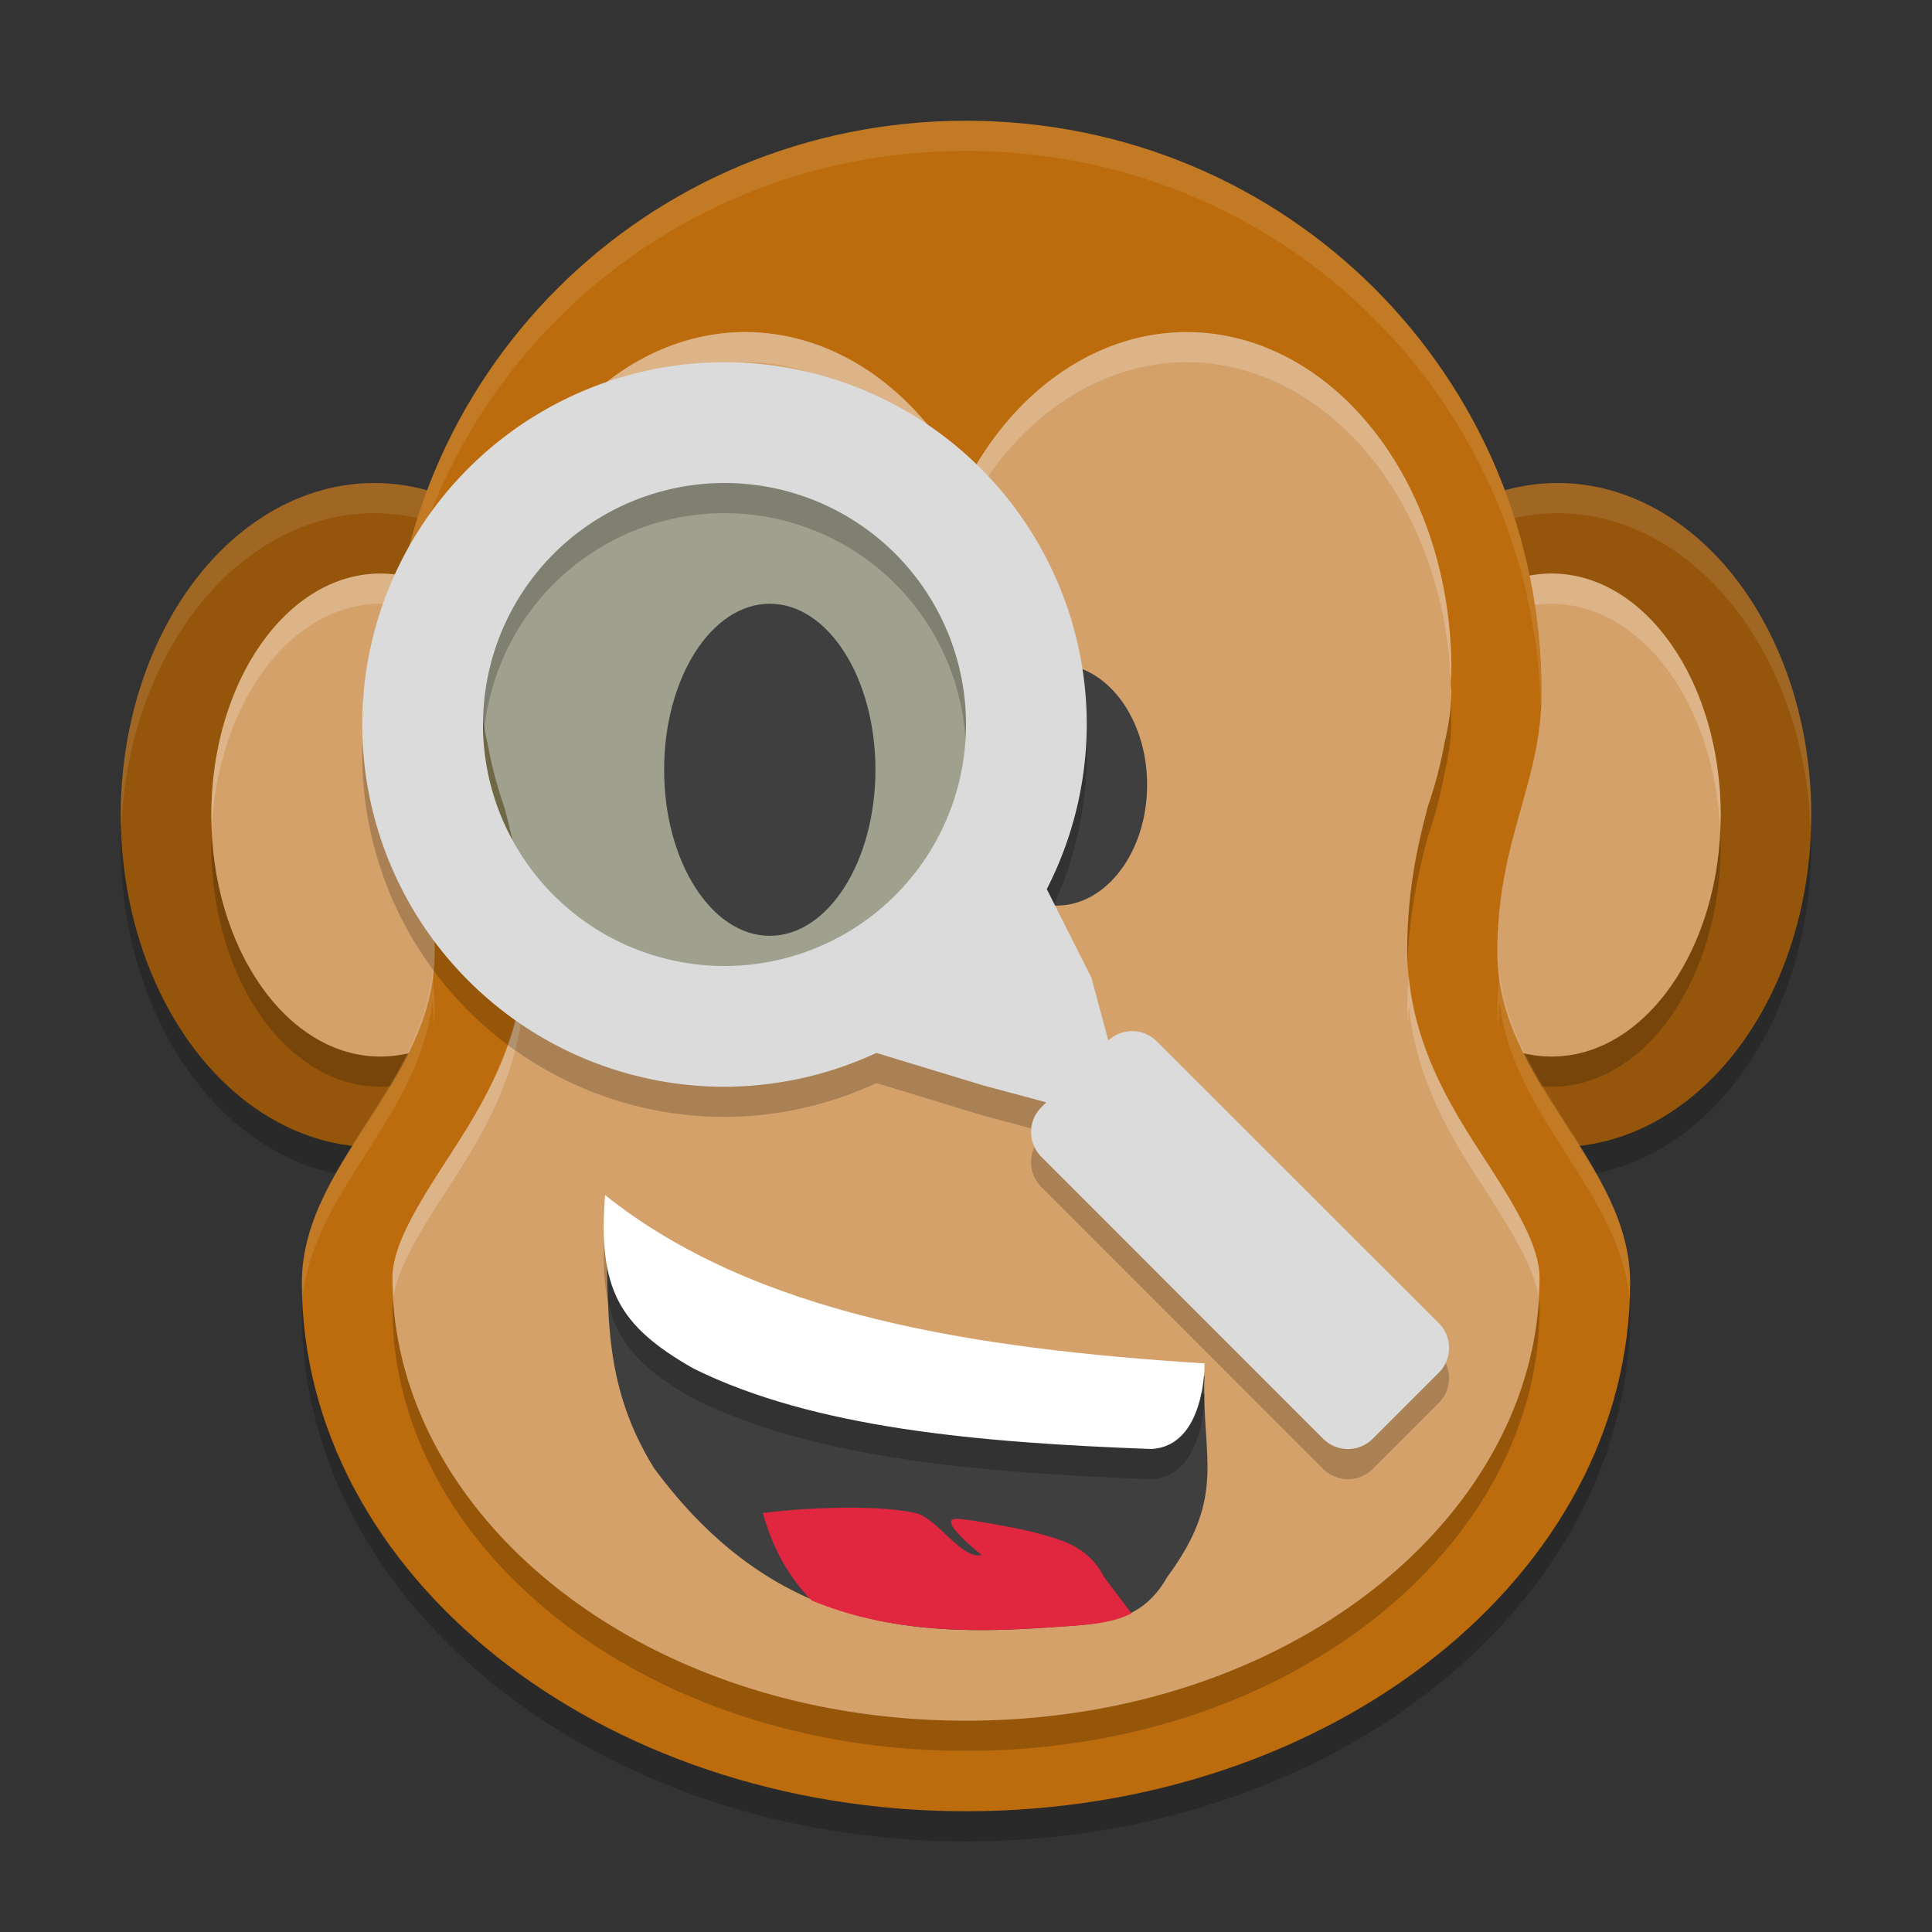 <svg xmlns="http://www.w3.org/2000/svg" width="64" height="64" version="1">
 <rect width="100%" height="100%" fill="#333333" stroke="none"/>
 <ellipse style="opacity:0.2" cx="-51.6" cy="28" rx="8.4" ry="11" transform="scale(-1,1)"/>
 <ellipse style="opacity:0.2" cx="12.4" cy="28" rx="8.4" ry="11"/>
 <path style="opacity:0.2" d="M 32,5 C 21.358,5 12.933,13.48 12.933,23.941 12.933,26.934 14.4,28.8 14.4,32.549 14.4,36.851 10.007,39.506 10,43.481 10,53.156 19.85,61 32,61 c 12.15,-7.8e-5 22,-7.844 22,-17.519 -0.007,-3.975 -4.4,-6.63 -4.4,-10.932 0,-3.749 1.467,-5.615 1.467,-8.608 C 51.067,13.48 42.642,5 32,5 Z"/>
 <ellipse style="fill:#95560b" cx="-51.6" cy="27" rx="8.4" ry="11" transform="scale(-1,1)"/>
 <path style="opacity:0.1;fill:#ffffff" d="M 51.602 16 A 8.4 11 0 0 0 43.199 27 A 8.4 11 0 0 0 43.215 27.42 A 8.4 11 0 0 1 51.602 17 A 8.4 11 0 0 1 59.98 27.486 A 8.4 11 0 0 0 60 27 A 8.4 11 0 0 0 51.602 16 z"/>
 <ellipse style="opacity:0.2" cx="-51.4" cy="28" rx="5.6" ry="8" transform="scale(-1,1)"/>
 <ellipse style="fill:#d5a16a" cx="-51.4" cy="27" rx="5.6" ry="8" transform="scale(-1,1)"/>
 <path style="opacity:0.2;fill:#ffffff" d="M 51.398 19 A 5.6 8 0 0 0 45.801 27 A 5.6 8 0 0 0 45.818 27.402 A 5.6 8 0 0 1 51.398 20 A 5.6 8 0 0 1 56.98 27.447 A 5.6 8 0 0 0 57 27 A 5.6 8 0 0 0 51.398 19 z"/>
 <ellipse style="fill:#95560b" cx="12.4" cy="27" rx="8.4" ry="11"/>
 <path style="opacity:0.1;fill:#ffffff" d="M 12.398 16 A 8.4 11 0 0 0 4 27 A 8.4 11 0 0 0 4.016 27.412 A 8.4 11 0 0 1 12.398 17 A 8.4 11 0 0 1 20.781 27.496 A 8.4 11 0 0 0 20.801 27 A 8.4 11 0 0 0 12.398 16 z"/>
 <ellipse style="opacity:0.2" cx="12.6" cy="28" rx="5.6" ry="8"/>
 <ellipse style="fill:#d5a16a" cx="12.6" cy="27" rx="5.6" ry="8"/>
 <path style="opacity:0.2;fill:#ffffff" d="M 12.602 19 A 5.6 8 0 0 0 7 27 A 5.6 8 0 0 0 7.018 27.391 A 5.6 8 0 0 1 12.602 20 A 5.6 8 0 0 1 18.182 27.459 A 5.6 8 0 0 0 18.199 27 A 5.6 8 0 0 0 12.602 19 z"/>
 <path style="fill:#bc6b0d" d="M 32,4 C 21.358,4 12.933,12.48 12.933,22.941 12.933,25.934 14.4,27.8 14.4,31.549 14.4,35.851 10.007,38.506 10,42.481 10,52.156 19.85,60 32,60 c 12.15,-7.8e-5 22,-7.844 22,-17.519 -0.007,-3.975 -4.4,-6.63 -4.4,-10.932 0,-3.749 1.467,-5.615 1.467,-8.608 C 51.067,12.48 42.642,4 32,4 Z"/>
 <path style="opacity:0.1;fill:#ffffff" d="M 32 4 C 21.358 4 12.934 12.481 12.934 22.941 C 12.934 23.102 12.951 23.249 12.961 23.402 C 13.247 13.193 21.543 5 32 5 C 42.457 5 50.753 13.193 51.039 23.402 C 51.049 23.249 51.066 23.102 51.066 22.941 C 51.066 12.481 42.642 4 32 4 z M 14.324 32.148 C 13.937 36.094 10.007 38.699 10 42.48 C 10 42.651 10.022 42.817 10.031 42.986 C 10.357 39.468 13.954 36.919 14.324 33.148 C 14.353 33.424 14.359 33.729 14.371 34.025 C 14.383 33.867 14.398 33.71 14.398 33.547 C 14.398 33.047 14.369 32.588 14.324 32.148 z M 49.676 32.148 C 49.631 32.588 49.602 33.047 49.602 33.547 C 49.602 33.71 49.617 33.867 49.629 34.025 C 49.641 33.729 49.647 33.424 49.676 33.148 C 50.046 36.919 53.643 39.468 53.969 42.986 C 53.978 42.817 54 42.651 54 42.48 C 53.993 38.699 50.063 36.094 49.676 32.148 z"/>
 <path style="opacity:0.2" d="m 24.692,12 a 8.769,11.152 0 0 0 -8.769,11.152 8.769,11.152 0 0 0 0.017,0.436 c -0.002,0.106 -0.017,0.192 -0.017,0.302 1e-6,0.585 0.091,1.138 0.226,1.726 a 8.769,11.152 0 0 0 0.548,2.088 c 0.339,1.259 0.688,2.815 0.688,4.756 0,3.047 -1.52,5.321 -2.626,7.03 C 13.652,41.198 13.002,42.35 13,43.35 13.004,51.175 21.213,58 32,58 c 10.787,-7e-5 18.996,-6.825 19,-14.65 -0.002,-1 -0.652,-2.152 -1.758,-3.861 -1.107,-1.709 -2.626,-3.982 -2.626,-7.03 0,-1.961 0.357,-3.529 0.699,-4.794 a 8.769,11.152 0 0 0 0.525,-1.998 c 0.141,-0.607 0.237,-1.177 0.237,-1.778 -2e-6,-0.098 -0.013,-0.174 -0.014,-0.27 a 8.769,11.152 0 0 0 0.014,-0.468 A 8.769,11.152 0 0 0 39.308,12 8.769,11.152 0 0 0 32,17.001 8.769,11.152 0 0 0 24.692,12 Z"/>
 <path style="fill:#d5a16a" d="m 24.692,11 a 8.769,11.152 0 0 0 -8.769,11.152 8.769,11.152 0 0 0 0.017,0.436 c -0.002,0.106 -0.017,0.192 -0.017,0.302 1e-6,0.585 0.091,1.138 0.226,1.726 a 8.769,11.152 0 0 0 0.548,2.088 c 0.339,1.259 0.688,2.815 0.688,4.756 0,3.047 -1.52,5.321 -2.626,7.03 C 13.652,40.198 13.002,41.35 13,42.35 13.004,50.175 21.213,57 32,57 c 10.787,-7e-5 18.996,-6.825 19,-14.65 -0.002,-1 -0.652,-2.152 -1.758,-3.861 -1.107,-1.709 -2.626,-3.982 -2.626,-7.03 0,-1.961 0.357,-3.529 0.699,-4.794 a 8.769,11.152 0 0 0 0.525,-1.998 c 0.141,-0.607 0.237,-1.177 0.237,-1.778 -2e-6,-0.098 -0.013,-0.174 -0.014,-0.27 a 8.769,11.152 0 0 0 0.014,-0.468 A 8.769,11.152 0 0 0 39.308,11 8.769,11.152 0 0 0 32,16.001 8.769,11.152 0 0 0 24.692,11 Z"/>
 <path style="opacity:0.2;fill:#ffffff" d="M 24.691 11 A 8.769 11.152 0 0 0 15.922 22.152 A 8.769 11.152 0 0 0 15.939 22.529 A 8.769 11.152 0 0 1 24.691 12 A 8.769 11.152 0 0 1 32 17 A 8.769 11.152 0 0 1 39.309 12 A 8.769 11.152 0 0 1 48.072 22.979 C 48.074 22.949 48.078 22.92 48.078 22.891 C 48.078 22.792 48.064 22.716 48.062 22.621 A 8.769 11.152 0 0 0 48.078 22.152 A 8.769 11.152 0 0 0 39.309 11 A 8.769 11.152 0 0 0 32 16 A 8.769 11.152 0 0 0 24.691 11 z M 15.934 22.697 C 15.928 22.76 15.922 22.821 15.922 22.891 C 15.922 22.914 15.927 22.936 15.928 22.959 A 8.769 11.152 0 0 1 15.934 22.697 z M 46.668 32.281 C 46.64 32.661 46.617 33.047 46.617 33.461 C 46.617 33.602 46.636 33.733 46.643 33.871 C 46.652 33.675 46.654 33.471 46.668 33.281 C 46.909 35.917 48.238 37.938 49.242 39.488 C 50.2 40.968 50.814 42.031 50.963 42.939 C 50.973 42.743 51 42.549 51 42.352 C 50.998 41.352 50.349 40.197 49.242 38.488 C 48.238 36.938 46.909 34.917 46.668 32.281 z M 17.332 32.285 C 17.09 34.919 15.761 36.939 14.758 38.488 C 13.651 40.197 13.002 41.352 13 42.352 C 13 42.549 13.027 42.743 13.037 42.939 C 13.186 42.031 13.8 40.968 14.758 39.488 C 15.761 37.939 17.09 35.919 17.332 33.285 C 17.346 33.474 17.348 33.678 17.357 33.873 C 17.364 33.735 17.383 33.603 17.383 33.461 C 17.383 33.05 17.36 32.663 17.332 32.285 z"/>
 <path style="opacity:0.25;fill:#009cff" d="m 24,15.601 a 8.308,8.308 0 0 1 8.308,8.308 A 8.308,8.308 0 0 1 24,32.216 8.308,8.308 0 0 1 15.692,23.908 a 8.308,8.308 0 0 1 8.308,-8.308 z"/>
 <path style="fill:#3f3f3f" d="m 20.043,40 c 4.95,3.955 12.148,5.089 19.859,5.577 -0.108,2.711 0.762,3.961 -1.237,6.664 -0.89,1.579 -2.272,1.547 -3.898,1.666 -4.644,0.335 -9.199,0.005 -13.098,-5.268 C 19.743,45.542 20.248,42.827 20.043,40 Z"/>
 <path style="opacity:0.2" d="m 20.043,40.588 c -0.232,3.119 0.445,4.327 2.926,5.745 4.006,1.985 9.475,2.454 15.159,2.667 1.816,-0.082 1.775,-2.835 1.775,-2.835 C 32.191,45.676 24.993,44.543 20.043,40.588 Z"/>
 <path style="fill:#ffffff" d="m 20.043,39.588 c -0.232,3.119 0.445,4.327 2.926,5.745 4.006,1.985 9.475,2.454 15.159,2.667 1.816,-0.082 1.775,-2.835 1.775,-2.835 C 32.191,44.676 24.993,43.543 20.043,39.588 Z"/>
 <path style="fill:#e12640" d="m 27.639,49.95 c -0.971,0.023 -1.885,0.103 -2.369,0.173 0.376,1.334 0.953,2.215 1.619,2.897 2.523,1.042 5.186,1.078 7.879,0.892 1.023,-0.072 1.948,-0.089 2.716,-0.465 l -0.9,-1.189 c -0.553,-1.07 -1.438,-1.255 -2.432,-1.525 -0.923,-0.204 -1.962,-0.381 -2.399,-0.42 -0.853,-0.076 0.763,1.196 0.763,1.196 -0.633,0.182 -1.491,-1.228 -2.166,-1.383 -0.711,-0.163 -1.739,-0.199 -2.71,-0.177 z"/>
 <ellipse style="fill:#3f3f3f" cx="25.5" cy="25.5" rx="3.5" ry="5.5"/>
 <ellipse style="fill:#3f3f3f" cx="35" cy="26" rx="3" ry="4"/>
 <path style="opacity:0.2" d="m 24,12.999 a 12,12 0 0 0 -12,12 12,12 0 0 0 12,12 12,12 0 0 0 5.031,-1.121 l 3.559,1.082 2.07,0.555 -0.164,0.164 c -0.454,0.454 -0.454,1.186 0,1.641 l 9.336,9.34 c 0.454,0.454 1.186,0.454 1.641,0 l 2.188,-2.188 c 0.454,-0.454 0.454,-1.186 0,-1.641 L 38.32,35.495 C 37.876,35.051 37.171,35.045 36.715,35.468 L 36.156,33.39 34.676,30.452 A 12,12 0 0 0 36,24.999 a 12,12 0 0 0 -12,-12 z m 0,4 a 8,8 0 0 1 8,8 8,8 0 0 1 -8,8 8,8 0 0 1 -8,-8 8,8 0 0 1 8,-8 z"/>
 <path style="fill:#dbdbdb" d="m 24,12 a 12,12 0 0 0 -12,12 12,12 0 0 0 12,12 12,12 0 0 0 5.031,-1.121 l 3.559,1.082 2.07,0.555 -0.164,0.164 c -0.454,0.454 -0.454,1.186 0,1.641 l 9.336,9.34 c 0.454,0.454 1.186,0.454 1.641,0 l 2.188,-2.188 c 0.454,-0.454 0.454,-1.186 0,-1.641 L 38.32,34.496 C 37.876,34.052 37.171,34.045 36.715,34.469 l -0.559,-2.078 -1.48,-2.938 A 12,12 0 0 0 36,24 12,12 0 0 0 24,12 Z m 0,4 a 8,8 0 0 1 8,8 8,8 0 0 1 -8,8 8,8 0 0 1 -8,-8 8,8 0 0 1 8,-8 z"/>
</svg>

